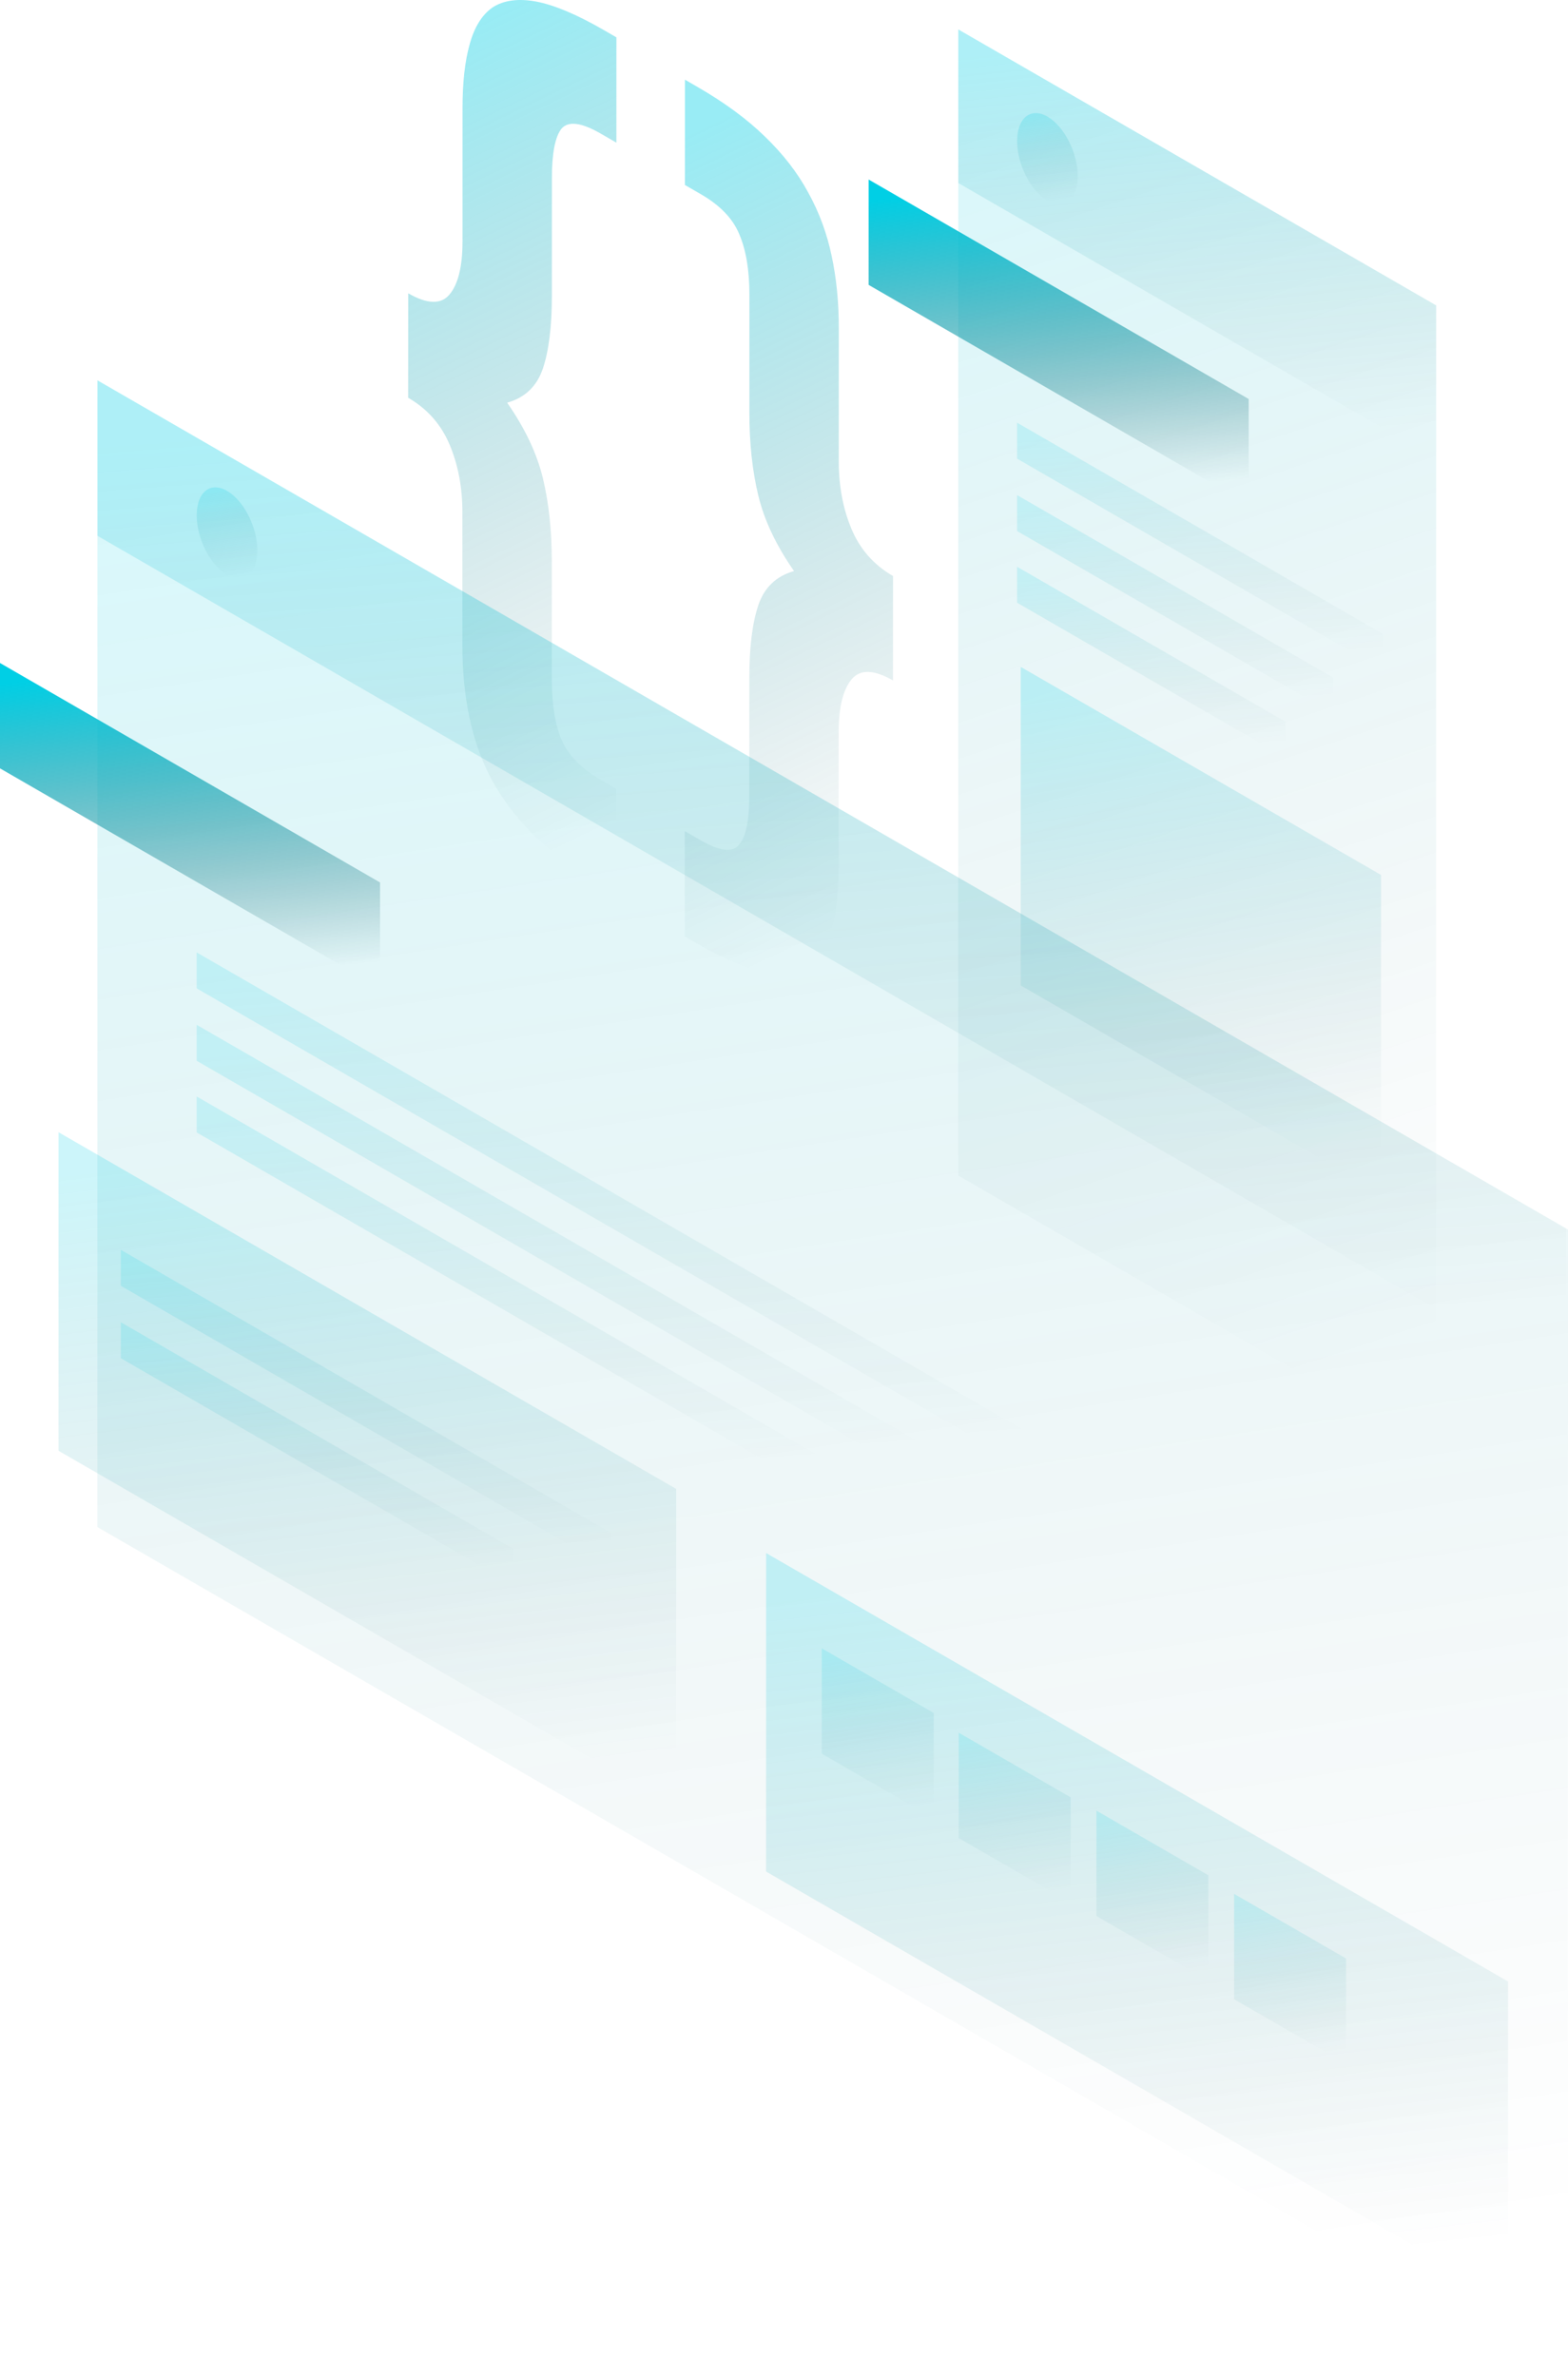 <svg width="994" height="1506" viewBox="0 0 994 1506" fill="none" xmlns="http://www.w3.org/2000/svg">
<path opacity="0.4" d="M566.075 431.149C553.937 424.148 545.171 423.947 539.762 430.547C534.368 437.147 531.656 448.309 531.656 464.005L531.642 548.683C531.642 564.752 530.149 578.11 527.18 588.727C524.21 599.731 519.217 607.493 512.201 612.055C505.458 616.761 496.275 618.01 484.683 615.8C473.348 613.748 459.187 607.809 442.186 598.009L434.094 593.332L434.108 526.602L444.223 532.442C456.361 539.443 464.453 540.376 468.513 535.24C472.832 530.247 474.998 519.917 474.998 504.206L475.013 429.628C475.013 410.188 476.906 394.822 480.694 383.545C484.482 372.268 492.029 365.037 503.363 361.851C492.029 345.596 484.482 329.642 480.708 314.003C476.935 298.364 475.041 280.832 475.056 261.391L475.07 186.813C475.07 171.117 472.918 158.277 468.599 148.305C464.553 138.491 456.461 130.084 444.323 123.068L434.209 117.229L434.223 50.499L442.315 55.176C459.317 64.99 473.477 75.406 484.812 86.439C496.419 97.616 505.587 109.452 512.33 121.949C519.346 134.603 524.324 148.133 527.294 162.552C530.264 176.598 531.742 191.663 531.742 207.746L531.728 292.425C531.728 308.121 534.425 322.396 539.82 335.223C545.214 348.064 553.98 357.978 566.118 364.994L566.075 431.149Z" fill="url(#paint0_linear_1164_1628)"/>
<path opacity="0.4" d="M258.781 185.837C270.919 192.839 279.7 193.039 285.094 186.44C290.489 179.84 293.201 168.678 293.201 152.982L293.215 68.303C293.215 52.234 294.707 38.877 297.677 28.26C300.647 17.255 305.511 9.407 312.254 4.701C319.27 0.153 328.452 -1.095 339.772 0.957C351.379 3.166 365.669 9.178 382.671 18.991L390.763 23.669L390.749 90.398L380.634 84.559C368.496 77.557 360.26 76.539 355.942 81.532C351.896 86.668 349.873 97.099 349.859 112.795L349.844 187.372C349.844 206.813 347.95 222.179 344.163 233.456C340.375 244.733 332.828 251.964 321.494 255.149C332.828 271.405 340.375 287.359 344.148 302.998C347.922 318.636 349.801 336.183 349.801 355.61L349.787 430.187C349.787 445.883 351.81 458.652 355.856 468.466C360.174 478.437 368.395 486.917 380.533 493.933L390.648 499.772L390.634 566.502L382.542 561.824C365.54 552.011 351.25 541.523 339.643 530.332C328.309 519.313 319.141 507.462 312.125 494.822C305.382 482.326 300.532 468.868 297.562 454.449C294.592 440.403 293.115 425.338 293.115 409.254L293.129 324.576C293.129 308.88 290.432 294.604 285.037 281.778C279.642 268.937 270.876 259.023 258.738 252.021L258.781 185.837Z" fill="url(#paint1_linear_1164_1628)"/>
<path opacity="0.15" d="M607.496 18.66L910.426 193.512L910.354 919.661L607.424 744.824L607.496 18.66Z" fill="url(#paint2_linear_1164_1628)"/>
<path d="M550.653 113.756L791.574 252.825L791.56 319.583L550.639 180.514L550.653 113.756Z" fill="url(#paint3_linear_1164_1628)"/>
<path opacity="0.2" d="M647.084 422.569L875.48 554.393L875.465 756.218L647.069 624.394L647.084 422.569Z" fill="url(#paint4_linear_1164_1628)"/>
<path opacity="0.15" d="M644.762 267.834L876.658 401.681V424.464L644.762 290.618V267.834Z" fill="url(#paint5_linear_1164_1628)"/>
<path opacity="0.15" d="M644.762 313.7L845.195 429.383V452.167L644.762 336.484V313.7Z" fill="url(#paint6_linear_1164_1628)"/>
<path opacity="0.15" d="M644.762 359.11L814.893 457.304V480.102L644.762 381.894V359.11Z" fill="url(#paint7_linear_1164_1628)"/>
<path opacity="0.2" d="M607.499 18.66L910.429 193.512L910.415 290.816L607.484 115.964L607.499 18.66Z" fill="url(#paint8_linear_1164_1628)"/>
<path opacity="0.2" d="M683.237 111.617C683.237 126.323 674.629 133.282 664.012 127.155C653.395 121.029 644.786 104.128 644.786 89.422C644.786 74.716 653.395 67.757 664.012 73.883C674.629 80.01 683.237 96.911 683.237 111.617Z" fill="url(#paint9_linear_1164_1628)"/>
<path opacity="0.15" d="M61.78 241.003L994.001 779.087L993.929 1505.62L61.708 967.554L61.78 241.003Z" fill="url(#paint10_linear_1164_1628)"/>
<path d="M0 420.087L240.921 559.156V625.914L0 486.845V420.087Z" fill="url(#paint11_linear_1164_1628)"/>
<path opacity="0.15" d="M124.665 603.461L659.535 912.188V934.971L124.665 626.245V603.461Z" fill="url(#paint12_linear_1164_1628)"/>
<path opacity="0.15" d="M124.665 649.33L586.12 915.689V938.473L124.665 672.128V649.33Z" fill="url(#paint13_linear_1164_1628)"/>
<path opacity="0.15" d="M124.665 694.738L517.367 921.398V944.182L124.665 717.522V694.738Z" fill="url(#paint14_linear_1164_1628)"/>
<path opacity="0.2" d="M485.662 984.04L955.998 1255.52L955.983 1457.35L485.647 1185.86L485.662 984.04Z" fill="url(#paint15_linear_1164_1628)"/>
<path opacity="0.15" d="M520.961 1044.43L591.908 1085.38L591.894 1152.13L520.946 1111.19L520.961 1044.43Z" fill="url(#paint16_linear_1164_1628)"/>
<path opacity="0.15" d="M607.778 1097.89L678.726 1138.83L678.711 1205.59L607.764 1164.64L607.778 1097.89Z" fill="url(#paint17_linear_1164_1628)"/>
<path opacity="0.15" d="M695.079 1147.28L766.027 1188.23L766.012 1254.99L695.064 1214.04L695.079 1147.28Z" fill="url(#paint18_linear_1164_1628)"/>
<path opacity="0.15" d="M782.357 1200L853.305 1240.94L853.291 1307.7L782.343 1266.75L782.357 1200Z" fill="url(#paint19_linear_1164_1628)"/>
<path opacity="0.2" d="M37.118 717.406L428.658 943.406L428.63 1145.23L37.09 919.231L37.118 717.406Z" fill="url(#paint20_linear_1164_1628)"/>
<path opacity="0.15" d="M76.57 791.913L387.65 971.471V994.254L76.57 814.697V791.913Z" fill="url(#paint21_linear_1164_1628)"/>
<path opacity="0.15" d="M76.57 837.781L325.698 981.571V1004.35L76.57 860.565V837.781Z" fill="url(#paint22_linear_1164_1628)"/>
<path opacity="0.2" d="M61.782 241.003L992.841 778.413L992.826 876.907L61.768 339.498L61.782 241.003Z" fill="url(#paint23_linear_1164_1628)"/>
<path opacity="0.2" d="M163.152 348.766C163.152 363.472 154.544 370.43 143.927 364.304C133.31 358.177 124.701 341.276 124.701 326.57C124.701 311.85 133.31 304.891 143.927 311.032C154.544 317.158 163.152 334.045 163.152 348.766Z" fill="url(#paint24_linear_1164_1628)"/>
<defs>
<linearGradient id="paint0_linear_1164_1628" x1="490.843" y1="59.302" x2="704.591" y2="505.556" gradientUnits="userSpaceOnUse">
<stop stop-color="#00CFE5"/>
<stop offset="1" stop-color="#004B53" stop-opacity="0"/>
</linearGradient>
<linearGradient id="paint1_linear_1164_1628" x1="315.487" y1="8.805" x2="529.323" y2="455.129" gradientUnits="userSpaceOnUse">
<stop stop-color="#00CFE5"/>
<stop offset="1" stop-color="#004B53" stop-opacity="0"/>
</linearGradient>
<linearGradient id="paint2_linear_1164_1628" x1="737.666" y1="32.664" x2="998.68" y2="818.807" gradientUnits="userSpaceOnUse">
<stop stop-color="#00CFE5"/>
<stop offset="1" stop-color="#004B53" stop-opacity="0"/>
</linearGradient>
<linearGradient id="paint3_linear_1164_1628" x1="654.202" y1="116.955" x2="673.049" y2="314.543" gradientUnits="userSpaceOnUse">
<stop stop-color="#00CFE5"/>
<stop offset="1" stop-color="#004B53" stop-opacity="0"/>
</linearGradient>
<linearGradient id="paint4_linear_1164_1628" x1="745.249" y1="427.755" x2="796.598" y2="742.587" gradientUnits="userSpaceOnUse">
<stop stop-color="#00CFE5"/>
<stop offset="1" stop-color="#004B53" stop-opacity="0"/>
</linearGradient>
<linearGradient id="paint5_linear_1164_1628" x1="744.44" y1="270.268" x2="755.818" y2="421.139" gradientUnits="userSpaceOnUse">
<stop stop-color="#00CFE5"/>
<stop offset="1" stop-color="#004B53" stop-opacity="0"/>
</linearGradient>
<linearGradient id="paint6_linear_1164_1628" x1="730.915" y1="315.852" x2="741.201" y2="449.192" gradientUnits="userSpaceOnUse">
<stop stop-color="#00CFE5"/>
<stop offset="1" stop-color="#004B53" stop-opacity="0"/>
</linearGradient>
<linearGradient id="paint7_linear_1164_1628" x1="717.891" y1="360.991" x2="727.139" y2="477.462" gradientUnits="userSpaceOnUse">
<stop stop-color="#00CFE5"/>
<stop offset="1" stop-color="#004B53" stop-opacity="0"/>
</linearGradient>
<linearGradient id="paint8_linear_1164_1628" x1="737.702" y1="22.89" x2="763.883" y2="283.902" gradientUnits="userSpaceOnUse">
<stop stop-color="#00CFE5"/>
<stop offset="1" stop-color="#004B53" stop-opacity="0"/>
</linearGradient>
<linearGradient id="paint9_linear_1164_1628" x1="661.314" y1="72.555" x2="670.43" y2="126.943" gradientUnits="userSpaceOnUse">
<stop stop-color="#00CFE5"/>
<stop offset="1" stop-color="#004B53" stop-opacity="0"/>
</linearGradient>
<linearGradient id="paint10_linear_1164_1628" x1="462.443" y1="260.659" x2="643.824" y2="1458.23" gradientUnits="userSpaceOnUse">
<stop stop-color="#00CFE5"/>
<stop offset="1" stop-color="#004B53" stop-opacity="0"/>
</linearGradient>
<linearGradient id="paint11_linear_1164_1628" x1="103.557" y1="423.286" x2="122.405" y2="620.874" gradientUnits="userSpaceOnUse">
<stop stop-color="#00CFE5"/>
<stop offset="1" stop-color="#004B53" stop-opacity="0"/>
</linearGradient>
<linearGradient id="paint12_linear_1164_1628" x1="354.573" y1="608.614" x2="376.691" y2="928.219" gradientUnits="userSpaceOnUse">
<stop stop-color="#00CFE5"/>
<stop offset="1" stop-color="#004B53" stop-opacity="0"/>
</linearGradient>
<linearGradient id="paint13_linear_1164_1628" x1="323.016" y1="653.824" x2="342.517" y2="932.554" gradientUnits="userSpaceOnUse">
<stop stop-color="#00CFE5"/>
<stop offset="1" stop-color="#004B53" stop-opacity="0"/>
</linearGradient>
<linearGradient id="paint14_linear_1164_1628" x1="293.463" y1="698.615" x2="310.515" y2="939.043" gradientUnits="userSpaceOnUse">
<stop stop-color="#00CFE5"/>
<stop offset="1" stop-color="#004B53" stop-opacity="0"/>
</linearGradient>
<linearGradient id="paint15_linear_1164_1628" x1="687.822" y1="991.397" x2="738.695" y2="1444.17" gradientUnits="userSpaceOnUse">
<stop stop-color="#00CFE5"/>
<stop offset="1" stop-color="#004B53" stop-opacity="0"/>
</linearGradient>
<linearGradient id="paint16_linear_1164_1628" x1="551.448" y1="1046.1" x2="568.637" y2="1147.52" gradientUnits="userSpaceOnUse">
<stop stop-color="#00CFE5"/>
<stop offset="1" stop-color="#004B53" stop-opacity="0"/>
</linearGradient>
<linearGradient id="paint17_linear_1164_1628" x1="638.266" y1="1099.56" x2="655.454" y2="1200.98" gradientUnits="userSpaceOnUse">
<stop stop-color="#00CFE5"/>
<stop offset="1" stop-color="#004B53" stop-opacity="0"/>
</linearGradient>
<linearGradient id="paint18_linear_1164_1628" x1="725.567" y1="1148.96" x2="742.755" y2="1250.38" gradientUnits="userSpaceOnUse">
<stop stop-color="#00CFE5"/>
<stop offset="1" stop-color="#004B53" stop-opacity="0"/>
</linearGradient>
<linearGradient id="paint19_linear_1164_1628" x1="812.845" y1="1201.67" x2="830.033" y2="1303.09" gradientUnits="userSpaceOnUse">
<stop stop-color="#00CFE5"/>
<stop offset="1" stop-color="#004B53" stop-opacity="0"/>
</linearGradient>
<linearGradient id="paint20_linear_1164_1628" x1="205.401" y1="724.056" x2="255.218" y2="1132.41" gradientUnits="userSpaceOnUse">
<stop stop-color="#00CFE5"/>
<stop offset="1" stop-color="#004B53" stop-opacity="0"/>
</linearGradient>
<linearGradient id="paint21_linear_1164_1628" x1="210.284" y1="795.058" x2="224.445" y2="990.038" gradientUnits="userSpaceOnUse">
<stop stop-color="#00CFE5"/>
<stop offset="1" stop-color="#004B53" stop-opacity="0"/>
</linearGradient>
<linearGradient id="paint22_linear_1164_1628" x1="183.655" y1="840.37" x2="195.635" y2="1000.84" gradientUnits="userSpaceOnUse">
<stop stop-color="#00CFE5"/>
<stop offset="1" stop-color="#004B53" stop-opacity="0"/>
</linearGradient>
<linearGradient id="paint23_linear_1164_1628" x1="461.978" y1="250.887" x2="508.682" y2="863.329" gradientUnits="userSpaceOnUse">
<stop stop-color="#00CFE5"/>
<stop offset="1" stop-color="#004B53" stop-opacity="0"/>
</linearGradient>
<linearGradient id="paint24_linear_1164_1628" x1="141.229" y1="309.696" x2="150.348" y2="364.091" gradientUnits="userSpaceOnUse">
<stop stop-color="#00CFE5"/>
<stop offset="1" stop-color="#004B53" stop-opacity="0"/>
</linearGradient>
</defs>
</svg>
